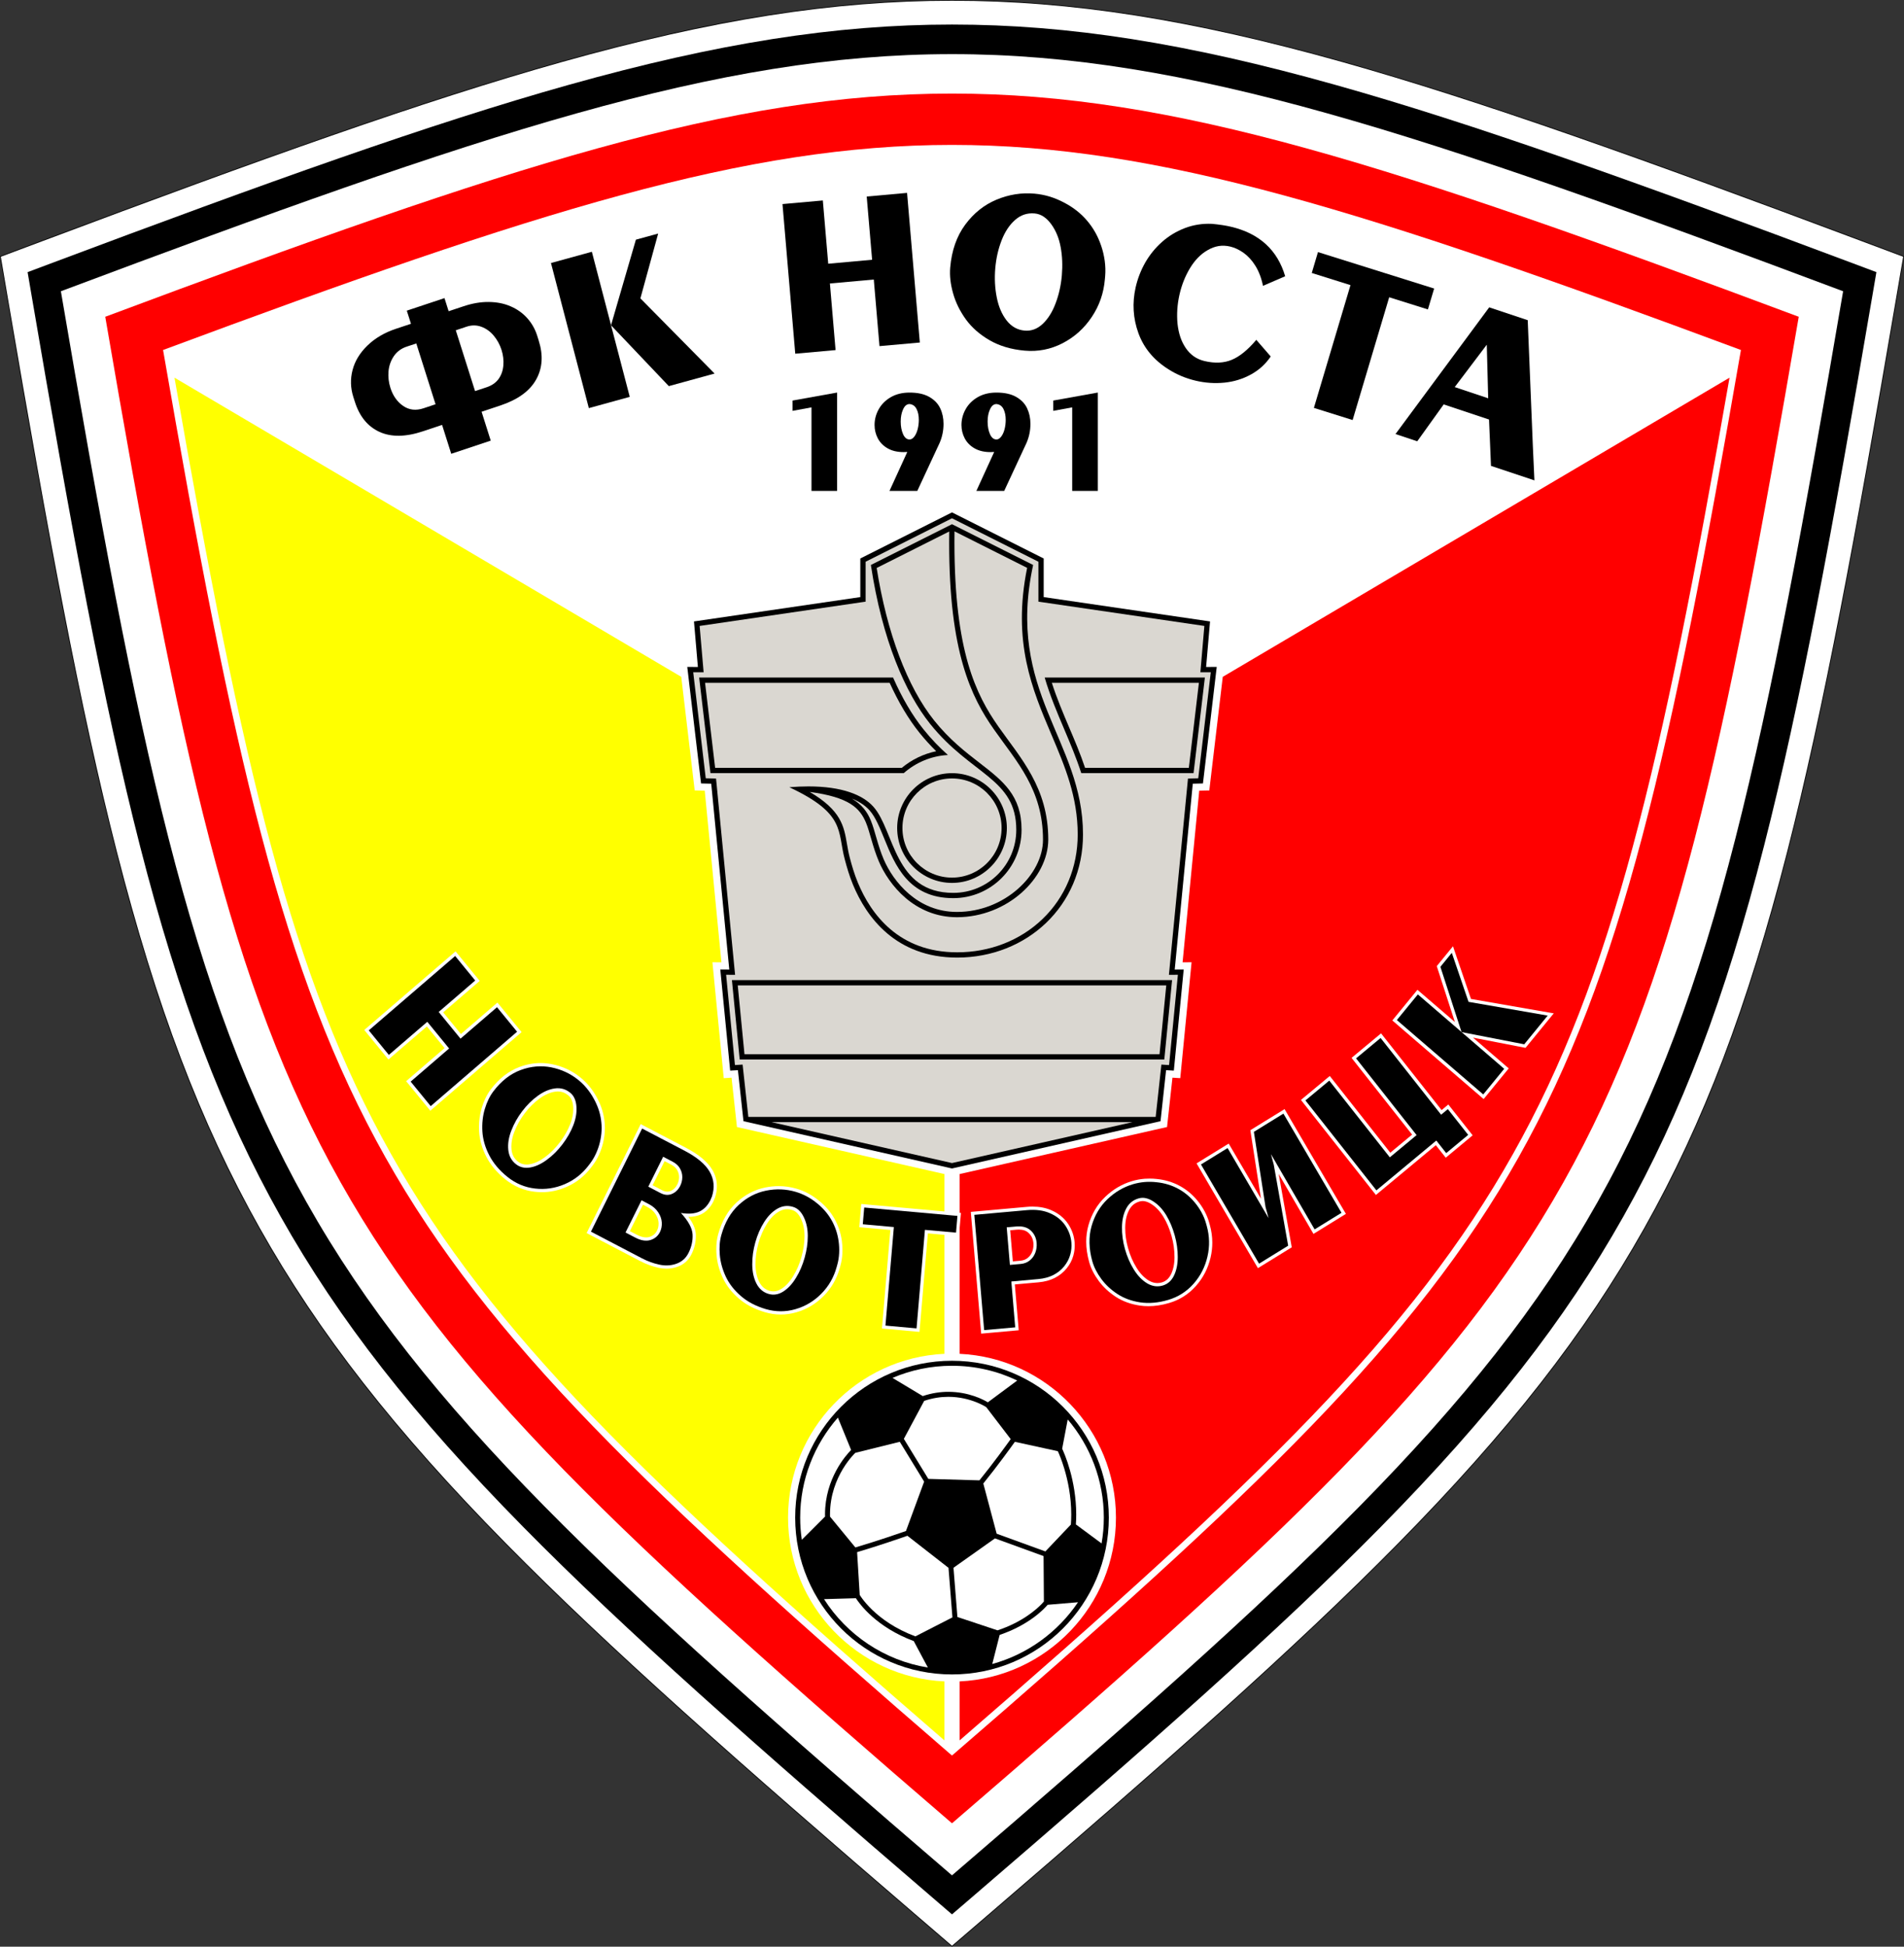 <?xml version="1.0" encoding="UTF-8"?>
<svg xmlns="http://www.w3.org/2000/svg" xmlns:xlink="http://www.w3.org/1999/xlink" width="300.66pt" height="307.35pt" viewBox="0 0 300.66 307.35" version="1.1">
<rect x="0" y="0" width="300.66" height="307.35" fill="#333333" stroke="none"/>
<g id="surface1">
<path style=" stroke:none;fill-rule:nonzero;fill:rgb(0%,0%,0%);fill-opacity:1;" d="M 294.047 37.98 C 259.621 25.07 233.875 15.836 211.941 9.676 C 188.113 2.984 169.113 -0.004 150.344 -0.004 L 150.328 -0.004 C 131.559 0 112.555 2.984 88.715 9.68 C 66.762 15.844 41.023 25.078 6.609 37.98 L 0 40.461 L 1.188 47.422 C 7.5 84.445 12.574 111.926 18.344 134.488 C 24.598 158.969 31.562 177.305 40.926 193.945 C 50.289 210.59 62.293 225.957 79.836 243.77 C 96.004 260.188 116.664 278.438 144.762 302.566 L 150.328 307.352 L 155.898 302.566 C 183.996 278.438 204.656 260.188 220.824 243.77 C 238.367 225.957 250.367 210.59 259.734 193.945 C 269.098 177.305 276.062 158.969 282.32 134.492 C 288.086 111.926 293.156 84.445 299.473 47.422 L 300.66 40.461 "/>
<path style=" stroke:none;fill-rule:nonzero;fill:rgb(100%,100%,100%);fill-opacity:1;" d="M 299.359 47.402 C 293.047 84.426 287.973 111.906 282.211 134.465 C 275.953 158.934 268.992 177.262 259.637 193.891 C 250.277 210.523 238.281 225.883 220.742 243.691 C 204.582 260.102 183.922 278.352 155.824 302.48 L 150.328 307.199 L 144.836 302.48 C 116.738 278.352 96.078 260.102 79.918 243.691 C 62.379 225.883 50.383 210.523 41.023 193.891 C 31.668 177.262 24.707 158.934 18.453 134.461 C 12.684 111.906 7.613 84.426 1.297 47.402 L 0.129 40.535 L 6.652 38.09 C 41.059 25.184 66.797 15.949 88.746 9.789 C 112.578 3.098 131.57 0.113 150.328 0.113 L 150.344 0.113 C 169.098 0.113 188.09 3.094 211.91 9.781 C 233.84 15.941 259.582 25.18 294.008 38.09 L 300.531 40.535 "/>
<path style=" stroke:none;fill-rule:nonzero;fill:rgb(0%,0%,0%);fill-opacity:1;" d="M 292.688 41.609 C 258.355 28.734 232.695 19.527 210.895 13.406 C 187.422 6.812 168.742 3.875 150.344 3.875 L 150.328 3.875 C 131.926 3.875 113.25 6.816 89.762 13.41 C 67.941 19.535 42.289 28.742 7.973 41.609 L 4.359 42.965 L 5.008 46.77 C 11.305 83.699 16.359 111.094 22.098 133.531 C 28.266 157.668 35.117 175.715 44.301 192.047 C 53.492 208.379 65.301 223.492 82.598 241.051 C 98.668 257.371 119.266 275.562 147.289 299.629 L 150.328 302.242 L 153.375 299.629 C 181.395 275.562 201.992 257.371 218.062 241.051 C 235.355 223.492 247.164 208.379 256.355 192.047 C 265.547 175.715 272.395 157.668 278.562 133.531 C 284.297 111.094 289.355 83.699 295.652 46.77 L 296.301 42.965 "/>
<path style=" stroke:none;fill-rule:nonzero;fill:rgb(100%,100%,100%);fill-opacity:1;" d="M 150.328 8.547 C 187.41 8.543 224.477 21.023 291.047 45.984 C 266.617 189.242 259.02 202.742 150.328 296.082 C 41.641 202.742 34.043 189.242 9.613 45.984 C 76.164 21.027 113.258 8.547 150.328 8.547 "/>
<path style=" stroke:none;fill-rule:nonzero;fill:rgb(100%,0%,0%);fill-opacity:1;" d="M 150.344 14.773 L 150.328 14.773 C 115.363 14.777 80.66 26.074 16.621 50.012 C 28.457 119.02 36.285 155.562 53.801 186.699 C 71.293 217.781 98.16 242.973 150.328 287.867 C 202.504 242.973 229.367 217.781 246.859 186.699 C 264.379 155.562 272.203 119.02 284.039 50.012 C 219.996 26.07 185.289 14.773 150.344 14.773 "/>
<path style=" stroke:none;fill-rule:nonzero;fill:rgb(100%,100%,100%);fill-opacity:1;" d="M 150.344 22.879 L 150.332 22.879 C 117.805 22.883 84.867 33.273 25.75 55.258 C 36.801 119.074 44.516 153.66 60.867 182.727 C 77.148 211.66 102.352 235.73 150.328 277.168 C 198.309 235.73 223.516 211.66 239.793 182.727 C 256.145 153.66 263.859 119.074 274.91 55.258 C 215.789 33.273 182.852 22.879 150.344 22.879 "/>
<path style=" stroke:none;fill-rule:nonzero;fill:rgb(100%,100%,0%);fill-opacity:1;" d="M 120.762 207.164 C 119.141 206.688 117.758 205.965 116.641 204.992 C 115.539 204.039 114.699 202.961 114.141 201.762 C 113.594 200.586 113.258 199.383 113.152 198.168 C 113.121 197.828 113.109 197.5 113.109 197.18 C 113.109 196.352 113.207 195.57 113.41 194.852 C 113.988 192.777 114.953 191.098 116.316 189.844 C 117.66 188.609 119.191 187.812 120.875 187.477 C 121.578 187.336 122.273 187.266 122.961 187.266 C 123.918 187.266 124.863 187.402 125.789 187.676 C 126.438 187.863 127.055 188.117 127.648 188.438 C 128.234 188.758 128.781 189.121 129.289 189.539 C 130.301 190.344 131.125 191.285 131.742 192.367 C 132.359 193.449 132.758 194.633 132.934 195.898 C 133 196.367 133.031 196.852 133.031 197.336 C 133.031 197.516 133.031 197.691 133.02 197.875 C 132.984 198.551 132.887 199.195 132.711 199.82 L 132.602 200.215 C 132.129 201.906 131.273 203.391 130.055 204.621 C 128.832 205.855 127.391 206.719 125.742 207.188 C 124.938 207.422 124.117 207.539 123.301 207.539 C 122.453 207.539 121.605 207.414 120.762 207.164 M 112.906 189.066 L 112.637 189.711 C 112.172 190.648 111.5 191.352 110.641 191.75 C 110.086 192.004 109.449 192.121 108.738 192.121 L 108.707 192.121 C 109.418 193.074 109.824 193.977 109.879 194.871 C 109.879 194.965 109.883 195.062 109.883 195.168 C 109.883 196.141 109.648 197.102 109.188 198.031 C 108.941 198.527 108.617 198.957 108.219 199.293 C 107.82 199.629 107.367 199.875 106.875 200.035 C 106.348 200.211 105.801 200.301 105.238 200.301 C 104.828 200.301 104.41 200.254 103.98 200.16 C 103.48 200.047 103.004 199.91 102.543 199.738 C 102.082 199.574 101.598 199.359 101.086 199.094 L 92.633 194.676 L 99.176 181.504 L 101.172 177.477 L 108.312 181.211 C 110.336 182.273 111.746 183.426 112.512 184.742 C 112.969 185.531 113.203 186.387 113.203 187.273 C 113.203 187.855 113.105 188.445 112.914 189.047 Z M 89.367 187.43 C 88.141 187.953 86.867 188.223 85.57 188.223 L 85.559 188.223 C 85.188 188.223 84.812 188.199 84.434 188.156 C 82.734 187.961 81.18 187.309 79.824 186.219 C 78.492 185.152 77.48 183.953 76.797 182.629 C 76.125 181.32 75.742 180 75.66 178.676 C 75.648 178.43 75.641 178.184 75.641 177.941 C 75.641 176.906 75.777 175.906 76.059 174.965 C 76.402 173.805 76.883 172.809 77.512 171.98 C 78.801 170.285 80.316 169.094 82.039 168.453 C 83.148 168.043 84.262 167.836 85.371 167.836 C 85.961 167.836 86.551 167.895 87.137 168.012 C 88.809 168.344 90.309 169.031 91.613 170.082 C 92.145 170.508 92.621 170.977 93.059 171.504 C 93.484 172.023 93.859 172.57 94.176 173.152 C 94.82 174.285 95.238 175.477 95.414 176.715 C 95.48 177.172 95.516 177.633 95.516 178.094 C 95.516 178.875 95.418 179.656 95.227 180.441 L 95.23 180.441 C 95.078 181.078 94.863 181.699 94.59 182.309 C 94.309 182.922 93.98 183.484 93.59 183.996 L 93.344 184.32 C 92.289 185.711 90.953 186.758 89.367 187.43 M 67.949 175.363 L 64.133 170.699 L 70.203 165.473 L 67.406 162.055 L 61.336 167.277 L 57.523 162.613 L 68.559 153.109 L 71.938 150.203 L 75.754 154.867 L 69.984 159.832 L 72.781 163.254 L 78.152 158.633 L 78.547 158.285 L 82.363 162.953 L 71.324 172.457 Z M 124.441 239.602 C 124.441 225.727 135.41 214.371 149.133 213.742 L 149.133 194.961 L 146.523 194.727 L 145.355 208.426 L 145.195 210.281 L 139.27 209.746 L 140.523 195.016 L 140.594 194.191 L 135.688 193.754 L 135.957 190.602 L 136 190.086 L 149.133 191.266 L 149.133 185.359 L 117.156 178.113 L 116.371 177.938 L 116.285 177.141 L 115.52 170.145 L 115.367 170.156 L 114.285 170.223 L 114.18 169.141 L 112.621 153.168 L 112.5 151.926 L 113.75 151.934 L 113.918 151.934 L 111.285 124.832 L 110.676 124.816 L 109.699 124.793 L 109.586 123.824 L 107.578 106.859 L 27.551 59.625 C 38.363 121.535 46.09 154.371 61.762 182.223 C 77.566 210.312 101.605 233.664 149.129 274.773 L 149.133 265.461 C 135.41 264.832 124.441 253.473 124.441 239.602 "/>
<path style=" stroke:none;fill-rule:nonzero;fill:rgb(100%,100%,0%);fill-opacity:1;" d="M 127.043 195.184 L 127.043 195.133 C 127.043 194.113 126.855 193.23 126.496 192.453 C 126.316 192.062 126.102 191.75 125.863 191.504 C 125.629 191.27 125.371 191.121 125.059 191.027 C 124.793 190.949 124.543 190.91 124.297 190.91 C 123.855 190.91 123.43 191.027 122.988 191.285 C 122.293 191.691 121.656 192.328 121.098 193.227 C 120.523 194.129 120.082 195.148 119.766 196.281 C 119.453 197.387 119.301 198.469 119.301 199.535 C 119.301 199.574 119.301 199.609 119.301 199.652 C 119.309 200.746 119.516 201.656 119.902 202.414 C 120.289 203.152 120.793 203.574 121.504 203.789 C 121.719 203.852 121.926 203.883 122.125 203.883 C 122.539 203.883 122.949 203.758 123.395 203.488 C 124.062 203.066 124.684 202.41 125.246 201.492 C 125.812 200.574 126.254 199.555 126.562 198.441 C 126.883 197.297 127.039 196.215 127.043 195.184 "/>
<path style=" stroke:none;fill-rule:nonzero;fill:rgb(100%,100%,0%);fill-opacity:1;" d="M 106.93 184.73 C 106.734 184.391 106.441 184.109 106.008 183.883 L 104.945 183.324 L 103.055 187.129 L 104.527 187.902 C 104.844 188.066 105.125 188.137 105.379 188.137 C 105.562 188.137 105.734 188.102 105.906 188.027 C 106.363 187.828 106.699 187.508 106.957 186.996 C 107.133 186.641 107.223 186.266 107.23 185.879 C 107.227 185.848 107.227 185.828 107.227 185.824 C 107.227 185.445 107.133 185.09 106.93 184.73 "/>
<path style=" stroke:none;fill-rule:nonzero;fill:rgb(100%,100%,0%);fill-opacity:1;" d="M 90.516 174.793 C 90.492 174.359 90.41 173.984 90.273 173.664 C 90.145 173.355 89.957 173.113 89.699 172.906 C 89.199 172.508 88.684 172.324 88.086 172.32 C 87.961 172.32 87.828 172.332 87.688 172.352 C 86.895 172.461 86.074 172.809 85.227 173.418 C 84.367 174.039 83.586 174.809 82.883 175.734 C 82.168 176.676 81.613 177.656 81.219 178.684 C 80.898 179.516 80.746 180.285 80.746 181.004 C 80.746 181.164 80.754 181.324 80.77 181.477 C 80.859 182.312 81.176 182.902 81.762 183.379 C 82.176 183.711 82.613 183.859 83.141 183.863 C 83.293 183.863 83.453 183.852 83.621 183.82 C 84.398 183.688 85.207 183.324 86.062 182.688 C 86.922 182.055 87.699 181.277 88.395 180.367 C 89.113 179.426 89.656 178.477 90.035 177.512 L 90.512 177.699 L 90.035 177.512 C 90.367 176.676 90.523 175.887 90.523 175.125 C 90.523 175.016 90.523 174.902 90.516 174.793 "/>
<path style=" stroke:none;fill-rule:nonzero;fill:rgb(100%,100%,0%);fill-opacity:1;" d="M 103.508 191.68 C 103.219 191.234 102.801 190.863 102.215 190.559 L 101.531 190.199 L 99.461 194.367 L 100.539 194.934 C 101.113 195.234 101.609 195.363 102.027 195.363 C 102.219 195.363 102.387 195.34 102.547 195.293 C 103.125 195.113 103.484 194.809 103.754 194.281 C 103.914 193.953 103.996 193.602 103.996 193.203 C 103.996 193.152 103.996 193.094 103.992 193.043 C 103.965 192.59 103.816 192.148 103.508 191.68 "/>
<path style=" stroke:none;fill-rule:nonzero;fill:rgb(100%,0%,0%);fill-opacity:1;" d="M 162.418 194.652 C 162.047 194.312 161.57 194.133 160.883 194.129 C 160.766 194.129 160.641 194.137 160.508 194.148 L 159.52 194.238 L 159.938 199.148 L 161.137 199.043 C 161.613 198.996 161.98 198.852 162.301 198.59 C 162.629 198.32 162.859 197.996 163.012 197.586 C 163.133 197.246 163.191 196.906 163.191 196.547 C 163.191 196.453 163.191 196.359 163.184 196.27 C 163.121 195.59 162.875 195.078 162.418 194.652 "/>
<path style=" stroke:none;fill-rule:nonzero;fill:rgb(100%,0%,0%);fill-opacity:1;" d="M 185.461 198.398 C 185.461 197.332 185.309 196.25 185.004 195.16 C 184.684 194.012 184.254 193 183.715 192.117 C 183.188 191.246 182.566 190.59 181.859 190.129 C 181.512 189.895 181.168 189.746 180.836 189.672 C 180.699 189.637 180.566 189.625 180.434 189.625 C 180.266 189.625 180.094 189.648 179.914 189.703 C 179.184 189.922 178.668 190.344 178.289 191.055 C 177.906 191.781 177.695 192.672 177.68 193.754 C 177.68 193.793 177.68 193.844 177.68 193.906 C 177.68 194.934 177.828 195.98 178.133 197.051 C 178.449 198.199 178.898 199.234 179.48 200.164 C 180.051 201.09 180.695 201.746 181.406 202.176 C 181.867 202.445 182.309 202.57 182.758 202.574 C 182.988 202.574 183.227 202.539 183.469 202.469 C 184.113 202.27 184.566 201.879 184.918 201.176 C 185.273 200.445 185.461 199.555 185.465 198.5 C 185.461 198.449 185.461 198.414 185.461 198.398 "/>
<path style=" stroke:none;fill-rule:nonzero;fill:rgb(100%,0%,0%);fill-opacity:1;" d="M 232.602 163.824 L 234.883 165.789 L 238.242 168.68 L 234.281 173.523 L 223.219 164.004 L 219.863 161.109 L 223.824 156.27 L 229.738 161.359 L 226.879 152.531 L 229.441 149.398 L 232.281 157.715 L 244.484 159.84 L 245.352 159.988 L 240.895 165.438 Z M 228.297 182.781 L 226.73 180.801 L 217.27 188.664 L 208.188 177.156 L 205.43 173.66 L 209.984 169.879 L 219.066 181.387 L 219.539 181.992 L 222.984 179.133 L 214.535 168.43 L 213.426 167.02 L 218.082 163.148 L 227.164 174.656 L 227.645 175.262 L 228.703 174.379 L 232.547 179.246 Z M 207.41 194.812 L 201.918 185.344 L 203.98 196.926 L 198.637 200.219 L 191.203 187.527 L 188.949 183.676 L 194.023 180.551 L 199.117 189.246 L 197.441 178.438 L 202.395 175.387 L 202.844 175.105 L 210.273 187.801 L 212.531 191.652 Z M 191.164 198.527 C 190.766 200.234 189.992 201.746 188.84 203.039 C 187.691 204.336 186.266 205.238 184.605 205.723 C 183.48 206.055 182.395 206.223 181.348 206.223 C 180.887 206.223 180.434 206.191 179.988 206.125 C 178.559 205.914 177.285 205.453 176.188 204.738 C 175.117 204.039 174.211 203.199 173.492 202.223 C 172.781 201.258 172.273 200.273 171.996 199.27 C 171.684 198.148 171.523 197.07 171.523 196.031 C 171.523 195.141 171.641 194.277 171.875 193.449 C 172.375 191.68 173.258 190.172 174.516 188.969 C 175.758 187.777 177.184 186.938 178.777 186.469 C 179.426 186.281 180.078 186.16 180.746 186.105 C 181.008 186.086 181.27 186.078 181.531 186.078 C 181.93 186.078 182.328 186.098 182.715 186.145 C 183.984 186.277 185.176 186.633 186.258 187.215 C 187.344 187.797 188.297 188.586 189.098 189.566 C 189.512 190.062 189.875 190.609 190.195 191.195 C 190.516 191.785 190.762 192.395 190.938 193.016 L 190.445 193.156 L 190.938 193.02 L 191.047 193.41 C 191.301 194.332 191.434 195.262 191.434 196.191 C 191.434 196.969 191.344 197.75 191.164 198.527 M 169.484 198.258 C 169.289 198.969 168.934 199.637 168.441 200.246 C 167.941 200.871 167.309 201.375 166.562 201.758 C 165.812 202.137 164.957 202.367 164 202.453 L 160.25 202.789 L 160.867 210.023 L 154.938 210.555 L 153.684 195.816 L 153.301 191.336 L 162.141 190.543 C 162.449 190.512 162.754 190.5 163.051 190.5 C 164.137 190.5 165.133 190.688 166.02 191.078 C 167.129 191.562 168.016 192.27 168.637 193.191 L 168.215 193.48 L 168.641 193.191 C 169.246 194.09 169.602 195.078 169.691 196.129 C 169.703 196.293 169.711 196.461 169.711 196.637 C 169.711 197.18 169.633 197.723 169.484 198.258 M 193.086 106.859 L 191.074 123.824 L 190.961 124.797 L 189.984 124.816 L 189.371 124.832 L 186.742 151.934 L 186.91 151.934 L 188.16 151.926 L 188.039 153.168 L 186.48 169.141 L 186.375 170.219 L 185.289 170.156 L 185.141 170.145 L 184.375 177.137 L 184.289 177.938 L 183.504 178.113 L 151.539 185.359 L 151.539 191.48 L 151.742 191.5 L 151.539 193.848 L 151.539 213.742 C 165.254 214.379 176.219 225.73 176.219 239.602 C 176.219 253.469 165.254 264.828 151.539 265.461 L 151.539 274.77 C 199.059 233.664 223.098 210.309 238.898 182.223 C 254.57 154.371 262.297 121.535 273.109 59.629 "/>
<path style=" stroke:none;fill-rule:nonzero;fill:rgb(0%,0%,0%);fill-opacity:1;" d="M 150.328 80.895 L 164.809 88.176 L 164.809 94.27 L 191.078 98.113 L 190.457 105.301 L 192.133 105.297 L 189.957 123.691 L 188.352 123.73 L 185.5 153.07 L 186.918 153.059 L 185.359 169.031 L 184.137 168.961 L 183.258 177.016 L 150.328 184.48 L 117.402 177.016 L 116.523 168.961 L 115.301 169.031 L 113.742 153.059 L 115.16 153.07 L 112.309 123.73 L 110.703 123.691 L 108.527 105.297 L 110.203 105.301 L 109.586 98.113 L 135.852 94.27 L 135.852 88.176 "/>
<path style=" stroke:none;fill-rule:nonzero;fill:rgb(85.547%,84.375%,82.031%);fill-opacity:1;" d="M 150.328 183.625 L 178.816 177.168 L 121.844 177.168 "/>
<path style=" stroke:none;fill-rule:nonzero;fill:rgb(85.547%,84.375%,82.031%);fill-opacity:1;" d="M 190.461 106.137 L 189.551 106.137 L 189.629 105.23 L 190.18 98.824 L 164.688 95.094 L 163.977 94.992 L 163.977 88.688 L 150.328 81.828 L 136.688 88.688 L 136.688 94.992 L 135.973 95.094 L 110.48 98.824 L 111.031 105.23 L 111.109 106.137 L 110.199 106.137 L 109.465 106.133 L 111.445 122.879 L 112.332 122.898 L 113.066 122.914 L 113.141 123.648 L 115.988 152.988 L 116.078 153.906 L 115.156 153.902 L 114.66 153.898 L 116.055 168.152 L 116.473 168.129 L 117.266 168.078 L 117.352 168.871 L 118.168 176.336 L 182.492 176.336 L 183.309 168.871 L 183.395 168.078 L 184.188 168.129 L 184.609 168.152 L 186 153.898 L 185.508 153.902 L 184.582 153.906 L 184.672 152.988 L 187.523 123.648 L 187.594 122.914 L 188.328 122.898 L 189.215 122.879 L 191.195 106.133 "/>
<path style=" stroke:none;fill-rule:nonzero;fill:rgb(0%,0%,0%);fill-opacity:1;" d="M 185.082 154.738 L 183.855 167.273 L 116.805 167.273 L 115.578 154.738 Z M 185.082 154.738 "/>
<path style=" stroke:none;fill-rule:nonzero;fill:rgb(85.547%,84.375%,82.031%);fill-opacity:1;" d="M 184.164 155.57 L 116.496 155.57 L 117.559 166.441 L 183.102 166.441 Z M 184.164 155.57 "/>
<path style=" stroke:none;fill-rule:nonzero;fill:rgb(0%,0%,0%);fill-opacity:1;" d="M 150.332 122.07 C 155.102 122.07 158.992 125.961 158.992 130.73 C 158.992 135.504 155.102 139.395 150.332 139.395 C 145.562 139.395 141.672 135.504 141.672 130.73 C 141.672 125.961 145.562 122.07 150.332 122.07 "/>
<path style=" stroke:none;fill-rule:nonzero;fill:rgb(85.547%,84.375%,82.031%);fill-opacity:1;" d="M 150.332 122.902 C 146.016 122.902 142.504 126.414 142.504 130.73 C 142.504 135.047 146.016 138.559 150.332 138.559 C 154.648 138.559 158.16 135.047 158.16 130.73 C 158.16 126.414 154.648 122.902 150.332 122.902 "/>
<path style=" stroke:none;fill-rule:nonzero;fill:rgb(0%,0%,0%);fill-opacity:1;" d="M 190.262 106.969 L 188.473 122.062 L 170.742 122.062 C 169.965 119.652 169 117.375 168.051 115.133 C 166.938 112.512 165.812 109.859 164.965 106.969 L 190.262 106.969 "/>
<path style=" stroke:none;fill-rule:nonzero;fill:rgb(85.547%,84.375%,82.031%);fill-opacity:1;" d="M 189.32 107.801 L 166.094 107.801 C 166.879 110.25 167.863 112.562 168.812 114.809 C 169.688 116.863 170.59 118.984 171.344 121.23 L 187.73 121.23 "/>
<path style=" stroke:none;fill-rule:nonzero;fill:rgb(0%,0%,0%);fill-opacity:1;" d="M 141.023 106.969 C 142.422 110.148 144.031 112.91 145.824 115.145 C 147.113 116.758 148.414 118.066 149.68 119.199 C 147.016 119.348 144.594 120.406 142.711 122.062 L 112.188 122.062 L 110.402 106.969 L 141.023 106.969 "/>
<path style=" stroke:none;fill-rule:nonzero;fill:rgb(85.547%,84.375%,82.031%);fill-opacity:1;" d="M 140.484 107.801 L 111.336 107.801 L 112.926 121.23 L 142.402 121.23 C 143.969 119.922 145.844 119.02 147.832 118.605 C 146.875 117.66 145.996 116.691 145.172 115.664 C 143.453 113.52 141.875 110.871 140.484 107.801 "/>
<path style=" stroke:none;fill-rule:nonzero;fill:rgb(0%,0%,0%);fill-opacity:1;" d="M 150.328 82.762 L 163.141 89.199 C 158.785 109.312 171.016 116.812 171.016 131.758 C 171.016 143.035 162.129 151.184 151.145 151.184 C 141.457 151.184 136.816 144.805 134.688 139.66 C 134.098 138.23 133.719 136.891 133.383 135.625 C 132.223 131.234 133.57 128.469 124.641 124.289 C 125.711 124.203 126.715 124.16 127.652 124.16 C 132.906 124.16 136.227 125.461 137.934 127.387 C 141.289 131.18 141.152 140.969 150.531 140.969 C 156.031 140.969 160.48 136.516 160.48 131.016 C 160.48 122.887 153.379 122.398 146.883 114.297 C 142.984 109.434 139.309 101.078 137.52 89.199 L 150.328 82.762 "/>
<path style=" stroke:none;fill-rule:nonzero;fill:rgb(85.547%,84.375%,82.031%);fill-opacity:1;" d="M 166.031 115.988 C 162.977 108.801 159.824 101.367 162.195 89.656 L 150.727 83.891 C 150.719 84.496 150.715 85.098 150.715 85.68 C 150.723 102.848 154.121 109.676 157.652 114.707 C 161.152 119.691 165.531 124.32 165.531 132.566 C 165.504 138.648 159.066 144.797 151.117 144.812 C 144.371 144.801 140.344 139.66 138.781 136.008 C 137.781 133.66 137.375 131.379 136.738 129.859 C 135.77 127.586 134.102 125.859 127.863 125.031 C 132.832 127.953 133.262 130.43 133.742 133.23 C 133.863 133.93 133.984 134.648 134.188 135.41 C 134.492 136.562 134.867 137.91 135.461 139.344 C 137.539 144.363 141.945 150.352 151.145 150.352 C 156.305 150.352 161.09 148.488 164.621 145.098 C 168.207 141.66 170.18 136.922 170.18 131.758 C 170.18 125.766 168.164 121.016 166.031 115.988 "/>
<path style=" stroke:none;fill-rule:nonzero;fill:rgb(85.547%,84.375%,82.031%);fill-opacity:1;" d="M 137.508 129.539 C 138.191 131.203 138.586 133.438 139.547 135.68 C 141.039 139.156 144.852 143.988 151.117 143.977 C 154.879 143.98 158.281 142.508 160.742 140.336 C 163.203 138.164 164.703 135.305 164.699 132.566 C 164.695 124.648 160.535 120.258 156.969 115.184 C 153.352 110.051 149.871 102.934 149.883 85.68 C 149.883 85.102 149.887 84.512 149.895 83.91 L 138.434 89.672 C 140.051 99.914 143.273 108.457 147.531 113.773 C 149.945 116.785 152.449 118.719 154.656 120.426 C 158.379 123.305 161.316 125.574 161.316 131.016 C 161.316 136.965 156.48 141.801 150.531 141.801 C 143.457 141.801 141.336 136.59 139.633 132.402 C 138.914 130.648 138.242 128.988 137.309 127.938 C 136.754 127.312 135.879 126.633 134.52 126.082 C 136.113 127.02 136.965 128.199 137.508 129.539 "/>
<path style=" stroke:none;fill-rule:nonzero;fill:rgb(0%,0%,0%);fill-opacity:1;" d="M 150.328 214.84 C 136.652 214.84 125.566 225.926 125.566 239.602 C 125.566 253.277 136.652 264.363 150.328 264.363 C 164.008 264.363 175.094 253.277 175.094 239.602 C 175.094 225.926 164.008 214.84 150.328 214.84 "/>
<path style=" stroke:none;fill-rule:nonzero;fill:rgb(100%,100%,100%);fill-opacity:1;" d="M 173.949 243.68 L 169.891 240.676 C 169.93 240.148 169.945 239.625 169.945 239.117 C 169.945 233.688 168.07 229.453 167.727 228.723 L 168.602 224.105 C 172.156 228.289 174.305 233.699 174.305 239.602 C 174.305 240.992 174.18 242.355 173.949 243.68 "/>
<path style=" stroke:none;fill-rule:nonzero;fill:rgb(100%,100%,100%);fill-opacity:1;" d="M 157.523 257.402 L 151.184 255.293 L 150.566 247.52 L 157.113 242.883 L 164.789 245.676 L 164.84 252.848 C 164.773 252.93 164.664 253.051 164.504 253.223 C 163.637 254.125 161.402 256.109 157.523 257.402 "/>
<path style=" stroke:none;fill-rule:nonzero;fill:rgb(100%,100%,100%);fill-opacity:1;" d="M 144.547 258.352 C 141.332 257.156 139.121 255.512 137.723 254.156 C 137.008 253.469 136.504 252.855 136.176 252.418 C 135.949 252.113 135.816 251.906 135.758 251.805 L 135.344 245.055 C 138.801 244.031 142.406 242.781 143.289 242.469 L 149.777 247.531 L 150.398 255.355 "/>
<path style=" stroke:none;fill-rule:nonzero;fill:rgb(100%,100%,100%);fill-opacity:1;" d="M 131.066 239.078 C 131.066 236.047 132.086 233.602 133.105 231.906 C 133.613 231.066 134.129 230.406 134.508 229.969 C 134.773 229.656 134.969 229.465 135.062 229.375 L 142.086 227.633 L 145.93 233.922 L 143.059 241.719 C 142.234 242.004 138.566 243.281 135.07 244.312 L 131.07 239.449 C 131.07 239.324 131.066 239.203 131.066 239.078 "/>
<path style=" stroke:none;fill-rule:nonzero;fill:rgb(100%,100%,100%);fill-opacity:1;" d="M 145.938 221.172 C 147.301 220.711 148.586 220.531 149.75 220.531 C 151.555 220.531 153.07 220.953 154.137 221.371 C 154.668 221.582 155.09 221.789 155.371 221.945 C 155.562 222.055 155.684 222.129 155.742 222.168 L 159.598 227.207 C 158.988 228.059 156.77 231.129 154.66 233.719 L 146.59 233.488 L 142.727 227.168 "/>
<path style=" stroke:none;fill-rule:nonzero;fill:rgb(100%,100%,100%);fill-opacity:1;" d="M 167.043 229.117 C 167.211 229.48 167.633 230.445 168.059 231.863 C 168.609 233.691 169.16 236.238 169.16 239.113 C 169.16 239.633 169.141 240.164 169.102 240.699 L 165.074 244.941 L 157.383 242.145 L 155.273 234.215 C 157.422 231.574 159.668 228.461 160.258 227.637 "/>
<path style=" stroke:none;fill-rule:nonzero;fill:rgb(100%,100%,100%);fill-opacity:1;" d="M 160.629 217.957 L 155.992 221.398 C 155.27 220.965 152.945 219.742 149.75 219.742 C 148.516 219.742 147.152 219.93 145.715 220.414 L 140.934 217.547 C 143.82 216.312 146.996 215.629 150.328 215.629 C 154.016 215.629 157.508 216.465 160.629 217.957 "/>
<path style=" stroke:none;fill-rule:nonzero;fill:rgb(100%,100%,100%);fill-opacity:1;" d="M 132.312 223.812 L 134.398 228.922 C 133.551 229.785 130.285 233.461 130.277 239.078 C 130.277 239.199 130.281 239.316 130.285 239.434 L 126.613 243.102 C 126.445 241.961 126.355 240.793 126.355 239.602 C 126.355 233.559 128.609 228.035 132.312 223.812 "/>
<path style=" stroke:none;fill-rule:nonzero;fill:rgb(100%,100%,100%);fill-opacity:1;" d="M 130.121 252.473 L 135.152 252.328 C 135.734 253.234 138.387 256.906 144.289 259.094 L 146.52 263.27 C 139.641 262.164 133.73 258.121 130.121 252.473 "/>
<path style=" stroke:none;fill-rule:nonzero;fill:rgb(100%,100%,100%);fill-opacity:1;" d="M 156.688 262.715 L 157.855 258.121 C 162.539 256.535 164.91 253.988 165.434 253.367 L 170.227 252.965 C 167.062 257.66 162.281 261.172 156.688 262.715 "/>
<path style=" stroke:none;fill-rule:nonzero;fill:rgb(0%,0%,0%);fill-opacity:1;" d="M 227.566 175.992 L 226.766 174.977 L 218.008 163.879 L 214.137 167.094 L 214.938 168.109 L 223.695 179.211 L 219.465 182.723 L 218.664 181.707 L 209.906 170.609 L 206.141 173.738 L 208.59 176.84 L 217.348 187.938 L 226.809 180.07 L 228.371 182.055 L 231.84 179.176 L 228.629 175.109 "/>
<path style=" stroke:none;fill-rule:nonzero;fill:rgb(0%,0%,0%);fill-opacity:1;" d="M 185.379 201.398 C 184.984 202.207 184.398 202.727 183.613 202.961 C 182.77 203.207 181.949 203.09 181.148 202.617 C 180.348 202.137 179.648 201.41 179.043 200.434 C 178.438 199.461 177.969 198.379 177.637 197.188 C 177.309 196.016 177.152 194.863 177.172 193.73 C 177.184 192.602 177.406 191.629 177.836 190.812 C 178.266 189.996 178.914 189.461 179.773 189.211 C 180.164 189.094 180.559 189.078 180.953 189.172 C 181.352 189.262 181.75 189.438 182.145 189.703 C 182.922 190.207 183.594 190.926 184.156 191.852 C 184.719 192.781 185.164 193.836 185.496 195.023 C 185.82 196.18 185.984 197.332 185.977 198.473 C 185.977 199.613 185.773 200.586 185.379 201.398 M 190.445 193.156 C 190.281 192.57 190.047 192 189.746 191.441 C 189.441 190.883 189.094 190.367 188.703 189.895 C 187.938 188.961 187.043 188.215 186.016 187.668 C 184.996 187.117 183.875 186.785 182.66 186.656 C 182.039 186.582 181.422 186.57 180.785 186.617 C 180.156 186.668 179.535 186.785 178.922 186.961 C 177.406 187.41 176.059 188.203 174.867 189.34 C 173.684 190.48 172.848 191.895 172.367 193.59 C 171.891 195.285 171.934 197.133 172.488 199.129 C 172.75 200.062 173.223 200.996 173.906 201.922 C 174.582 202.844 175.441 203.641 176.469 204.312 C 177.5 204.98 178.695 205.414 180.062 205.621 C 181.43 205.82 182.898 205.695 184.461 205.234 C 186.035 204.77 187.367 203.922 188.461 202.699 C 189.551 201.469 190.285 200.043 190.664 198.41 C 191.043 196.785 191.004 195.164 190.555 193.547 "/>
<path style=" stroke:none;fill-rule:nonzero;fill:rgb(0%,0%,0%);fill-opacity:1;" d="M 202.664 175.82 L 198 178.699 L 199.84 190.566 L 200.32 192.32 L 193.848 181.258 L 189.645 183.848 L 191.648 187.27 L 198.816 199.508 L 203.414 196.672 L 201.137 183.871 L 200.695 182.215 L 207.59 194.098 L 211.836 191.48 L 209.832 188.062 "/>
<path style=" stroke:none;fill-rule:nonzero;fill:rgb(0%,0%,0%);fill-opacity:1;" d="M 230.793 162.941 L 223.891 157 L 220.578 161.047 L 223.555 163.613 L 234.219 172.793 L 237.527 168.746 L 234.551 166.176 L 230.805 162.953 L 230.797 162.953 "/>
<path style=" stroke:none;fill-rule:nonzero;fill:rgb(0%,0%,0%);fill-opacity:1;" d="M 244.395 160.344 L 231.895 158.172 L 229.254 150.438 L 227.453 152.641 L 230.793 162.945 L 230.805 162.953 L 240.691 164.875 "/>
<path style=" stroke:none;fill-rule:nonzero;fill:rgb(0%,0%,0%);fill-opacity:1;" d="M 127.059 198.578 C 126.734 199.734 126.277 200.801 125.684 201.762 C 125.09 202.73 124.422 203.445 123.664 203.922 C 122.91 204.391 122.145 204.516 121.359 204.281 C 120.516 204.035 119.883 203.488 119.449 202.648 C 119.02 201.809 118.797 200.812 118.789 199.656 C 118.777 198.504 118.938 197.328 119.273 196.141 C 119.602 194.965 120.062 193.902 120.664 192.949 C 121.258 192.004 121.949 191.301 122.73 190.844 C 123.52 190.383 124.348 190.281 125.203 190.535 C 125.598 190.648 125.938 190.852 126.227 191.145 C 126.516 191.438 126.762 191.805 126.961 192.242 C 127.359 193.094 127.559 194.066 127.555 195.156 C 127.559 196.254 127.391 197.391 127.059 198.578 M 131.297 192.621 C 130.715 191.598 129.938 190.707 128.973 189.938 C 128.484 189.539 127.965 189.191 127.402 188.891 C 126.84 188.59 126.258 188.348 125.645 188.168 C 124.129 187.723 122.574 187.66 120.977 187.98 C 119.383 188.301 117.945 189.047 116.664 190.223 C 115.383 191.402 114.465 192.988 113.906 194.988 C 113.645 195.922 113.562 196.969 113.664 198.125 C 113.762 199.273 114.078 200.418 114.605 201.547 C 115.133 202.672 115.922 203.691 116.977 204.605 C 118.031 205.523 119.344 206.215 120.906 206.676 C 122.48 207.137 124.047 207.145 125.605 206.695 C 127.164 206.246 128.523 205.438 129.688 204.262 C 130.852 203.09 131.656 201.691 132.105 200.078 L 132.215 199.684 C 132.379 199.098 132.477 198.488 132.508 197.848 C 132.539 197.211 132.512 196.586 132.426 195.973 C 132.258 194.762 131.883 193.645 131.297 192.621 "/>
<path style=" stroke:none;fill-rule:nonzero;fill:rgb(0%,0%,0%);fill-opacity:1;" d="M 163.492 197.762 C 163.312 198.254 163.023 198.66 162.625 198.988 C 162.223 199.316 161.746 199.504 161.18 199.555 L 159.473 199.707 L 158.969 193.773 L 160.465 193.641 C 161.441 193.551 162.207 193.762 162.766 194.273 C 163.316 194.781 163.629 195.438 163.695 196.227 C 163.738 196.758 163.676 197.27 163.492 197.762 M 168.215 193.48 C 167.648 192.645 166.852 192.004 165.816 191.551 C 164.781 191.094 163.57 190.93 162.188 191.055 L 153.855 191.801 L 154.195 195.777 L 155.406 210 L 160.312 209.562 L 159.699 202.324 L 163.953 201.941 C 164.855 201.863 165.648 201.645 166.336 201.301 C 167.016 200.949 167.59 200.488 168.039 199.93 C 168.496 199.363 168.812 198.762 168.992 198.121 C 169.176 197.48 169.234 196.828 169.18 196.164 C 169.098 195.207 168.777 194.312 168.215 193.48 "/>
<path style=" stroke:none;fill-rule:nonzero;fill:rgb(0%,0%,0%);fill-opacity:1;" d="M 78.484 159.02 L 72.719 163.984 L 69.273 159.77 L 75.039 154.805 L 71.875 150.934 L 68.895 153.5 L 58.234 162.676 L 61.402 166.551 L 67.473 161.324 L 70.918 165.535 L 64.848 170.766 L 68.012 174.637 L 70.992 172.07 L 81.652 162.891 "/>
<path style=" stroke:none;fill-rule:nonzero;fill:rgb(0%,0%,0%);fill-opacity:1;" d="M 90.516 177.699 C 90.117 178.715 89.547 179.703 88.805 180.68 C 88.082 181.629 87.27 182.438 86.367 183.102 C 85.465 183.77 84.578 184.18 83.707 184.328 C 82.836 184.473 82.082 184.297 81.441 183.777 C 80.746 183.223 80.355 182.473 80.262 181.527 C 80.168 180.582 80.324 179.578 80.742 178.5 C 81.156 177.426 81.73 176.398 82.473 175.426 C 83.207 174.465 84.023 173.652 84.93 173.004 C 85.824 172.355 86.723 171.965 87.617 171.844 C 88.516 171.719 89.316 171.941 90.023 172.508 C 90.344 172.766 90.582 173.082 90.746 173.469 C 90.91 173.848 91 174.285 91.027 174.766 C 91.086 175.711 90.914 176.688 90.516 177.699 M 94.73 180.328 C 95.02 179.141 95.078 177.961 94.906 176.785 C 94.742 175.613 94.344 174.488 93.73 173.406 C 93.426 172.848 93.07 172.328 92.66 171.828 C 92.25 171.332 91.797 170.887 91.293 170.48 C 90.051 169.484 88.633 168.832 87.035 168.512 C 85.441 168.199 83.832 168.34 82.219 168.938 C 80.598 169.535 79.164 170.656 77.918 172.293 C 77.336 173.059 76.879 173.996 76.551 175.109 C 76.223 176.215 76.098 177.395 76.172 178.645 C 76.25 179.891 76.609 181.141 77.254 182.395 C 77.898 183.648 78.863 184.793 80.145 185.82 C 81.434 186.855 82.887 187.465 84.492 187.648 C 86.105 187.832 87.66 187.605 89.168 186.961 C 90.672 186.32 91.93 185.332 92.938 184.012 L 93.184 183.688 C 93.547 183.207 93.859 182.68 94.121 182.098 C 94.387 181.52 94.59 180.926 94.73 180.328 "/>
<path style=" stroke:none;fill-rule:nonzero;fill:rgb(0%,0%,0%);fill-opacity:1;" d="M 136.469 190.645 L 136.242 193.289 L 141.148 193.73 L 141.035 195.059 L 139.82 209.285 L 144.73 209.727 L 144.844 208.383 L 146.055 194.172 L 150.965 194.609 L 151.188 191.965 L 150.328 191.891 "/>
<path style=" stroke:none;fill-rule:nonzero;fill:rgb(0%,0%,0%);fill-opacity:1;" d="M 107.414 187.223 C 107.113 187.828 106.68 188.254 106.109 188.496 C 105.543 188.738 104.938 188.691 104.289 188.355 L 102.371 187.352 L 104.719 182.629 L 106.242 183.426 C 106.746 183.691 107.129 184.039 107.375 184.477 C 107.625 184.914 107.746 185.379 107.742 185.859 C 107.734 186.348 107.625 186.801 107.414 187.223 M 104.215 194.512 C 103.895 195.152 103.391 195.574 102.695 195.785 C 102 195.988 101.203 195.859 100.305 195.387 L 98.777 194.59 L 101.305 189.504 L 102.449 190.102 C 103.102 190.441 103.594 190.871 103.938 191.402 C 104.285 191.93 104.473 192.465 104.504 193.012 C 104.535 193.555 104.438 194.059 104.215 194.512 M 108.074 181.664 L 101.398 178.176 L 99.637 181.73 L 93.316 194.453 L 101.324 198.641 C 101.816 198.898 102.277 199.105 102.715 199.258 C 103.152 199.422 103.613 199.551 104.098 199.66 C 105.02 199.859 105.895 199.824 106.715 199.551 C 107.152 199.406 107.543 199.195 107.887 198.902 C 108.227 198.617 108.508 198.246 108.727 197.805 C 109.203 196.848 109.414 195.879 109.363 194.891 C 109.312 193.91 108.699 192.781 107.523 191.504 C 108.719 191.699 109.684 191.625 110.43 191.285 C 111.168 190.941 111.75 190.34 112.176 189.484 L 112.426 188.895 C 112.871 187.488 112.754 186.191 112.066 185 C 111.383 183.812 110.055 182.699 108.074 181.664 "/>
<path style=" stroke:none;fill-rule:nonzero;fill:rgb(0%,0%,0%);fill-opacity:1;" d="M 143.234 30.453 L 136.863 31.027 L 137.715 41.012 L 130.785 41.637 L 129.934 31.648 L 123.562 32.219 L 124.004 37.379 L 125.578 55.844 L 131.945 55.273 L 131.051 44.758 L 137.98 44.133 L 138.879 54.648 L 145.25 54.078 L 144.809 48.918 "/>
<path style=" stroke:none;fill-rule:nonzero;fill:rgb(0%,0%,0%);fill-opacity:1;" d="M 187.914 42.332 C 188.688 41.059 189.609 40.113 190.695 39.496 C 191.27 39.16 191.848 38.945 192.43 38.848 C 193.02 38.75 193.637 38.781 194.27 38.93 C 194.965 39.094 195.664 39.422 196.367 39.914 C 197.066 40.41 197.691 41.09 198.238 41.965 C 198.781 42.844 199.188 43.891 199.438 45.129 L 202.941 43.617 C 201.723 39.469 198.871 36.859 194.391 35.801 C 193.574 35.605 192.57 35.453 191.387 35.34 C 189.879 35.273 188.449 35.5 187.105 36.012 C 185.758 36.527 184.547 37.258 183.492 38.199 C 182.43 39.141 181.551 40.227 180.844 41.453 C 180.145 42.688 179.641 43.992 179.328 45.371 C 178.77 47.852 178.918 50.266 179.77 52.609 C 180.621 54.949 182.203 56.855 184.52 58.309 C 185.82 59.137 187.242 59.734 188.801 60.102 C 190.312 60.461 191.82 60.562 193.332 60.414 C 194.84 60.262 196.23 59.836 197.512 59.137 C 198.801 58.434 199.848 57.484 200.66 56.281 L 198.383 53.656 C 197.035 55.25 195.742 56.301 194.496 56.812 C 193.262 57.324 191.828 57.387 190.203 57.004 C 188.961 56.711 187.98 56.031 187.25 54.961 C 186.879 54.41 186.59 53.832 186.383 53.203 C 186.172 52.578 186.027 51.883 185.941 51.109 C 185.801 49.594 185.902 48.066 186.246 46.539 C 186.59 45.008 187.145 43.609 187.914 42.332 "/>
<path style=" stroke:none;fill-rule:nonzero;fill:rgb(0%,0%,0%);fill-opacity:1;" d="M 79.484 57.68 C 79.422 58.488 79.176 59.199 78.75 59.805 C 78.32 60.41 77.695 60.852 76.875 61.129 L 75.016 61.746 L 71.973 52.145 L 73.672 51.578 C 74.48 51.309 75.266 51.312 76.02 51.594 C 76.777 51.875 77.434 52.348 77.984 53.016 C 78.531 53.676 78.938 54.43 79.199 55.254 C 79.457 56.066 79.551 56.871 79.484 57.68 M 66.887 64.457 C 65.668 64.863 64.59 64.734 63.648 64.078 C 62.707 63.422 62.039 62.469 61.645 61.223 C 61.371 60.355 61.273 59.488 61.352 58.605 C 61.434 57.723 61.715 56.93 62.195 56.223 C 62.684 55.516 63.348 55.02 64.191 54.738 L 65.738 54.223 L 68.777 63.824 Z M 84.82 52.977 C 84.488 51.93 83.961 51.016 83.246 50.219 C 82.531 49.422 81.652 48.801 80.621 48.359 C 79.598 47.914 78.449 47.688 77.184 47.676 C 75.922 47.66 74.602 47.887 73.227 48.344 L 70.844 49.137 L 70.188 47.066 L 64.238 49.047 L 64.898 51.121 L 62.512 51.914 C 60.711 52.516 59.211 53.398 58.02 54.555 C 56.82 55.719 56.043 57.004 55.672 58.422 C 55.305 59.84 55.344 61.254 55.789 62.656 L 56.039 63.441 C 56.773 65.754 58.062 67.328 59.914 68.184 C 61.766 69.031 64.066 69.004 66.812 68.086 L 69.809 67.086 L 71.254 71.645 L 77.492 69.566 L 76.047 65.008 L 79.012 64.02 C 81.758 63.102 83.637 61.746 84.648 59.945 C 85.664 58.145 85.805 56.09 85.066 53.762 "/>
<path style=" stroke:none;fill-rule:nonzero;fill:rgb(0%,0%,0%);fill-opacity:1;" d="M 229.715 61.113 L 234.777 54.422 L 235 62.883 Z M 242.047 70.312 L 241.242 50.551 L 235.16 48.523 L 231.926 52.898 L 220.363 68.527 L 223.797 69.672 L 227.973 63.848 L 235.133 66.234 L 235.441 73.555 L 242.297 75.84 "/>
<path style=" stroke:none;fill-rule:nonzero;fill:rgb(0%,0%,0%);fill-opacity:1;" d="M 226.465 45.555 L 225.395 45.219 L 208.121 39.801 L 207.141 43.098 L 213.254 45.016 L 212.762 46.672 L 207.477 64.398 L 213.594 66.316 L 214.09 64.641 L 219.367 46.934 L 225.48 48.852 "/>
<path style=" stroke:none;fill-rule:nonzero;fill:rgb(0%,0%,0%);fill-opacity:1;" d="M 96.488 51.344 L 93.461 39.75 L 87.004 41.527 L 88.309 46.531 L 92.984 64.434 L 99.445 62.656 L 98.137 57.656 L 96.492 51.363 L 96.484 51.355 "/>
<path style=" stroke:none;fill-rule:nonzero;fill:rgb(0%,0%,0%);fill-opacity:1;" d="M 103.93 36.875 L 100.414 37.84 L 96.488 51.344 L 96.492 51.363 L 105.613 60.961 L 112.84 58.977 L 101.125 47.109 "/>
<path style=" stroke:none;fill-rule:nonzero;fill:rgb(0%,0%,0%);fill-opacity:1;" d="M 167.676 43.477 C 167.539 45.035 167.215 46.508 166.691 47.887 C 166.172 49.27 165.488 50.352 164.641 51.148 C 163.793 51.938 162.848 52.289 161.793 52.195 C 160.656 52.094 159.719 51.562 158.961 50.602 C 158.211 49.641 157.688 48.43 157.398 46.953 C 157.105 45.484 157.027 43.953 157.164 42.352 C 157.301 40.773 157.633 39.301 158.168 37.934 C 158.695 36.578 159.406 35.504 160.297 34.723 C 161.191 33.934 162.219 33.598 163.371 33.699 C 163.898 33.746 164.379 33.918 164.82 34.219 C 165.262 34.52 165.664 34.926 166.023 35.43 C 166.734 36.414 167.227 37.602 167.484 38.996 C 167.746 40.391 167.809 41.879 167.676 43.477 M 173.883 38.797 C 173.379 37.297 172.629 35.969 171.637 34.812 C 170.648 33.656 169.441 32.719 168.027 31.984 C 167.312 31.602 166.562 31.289 165.777 31.043 C 164.988 30.805 164.188 30.648 163.359 30.574 C 161.32 30.391 159.328 30.707 157.367 31.52 C 155.414 32.332 153.762 33.648 152.414 35.473 C 151.066 37.305 150.277 39.559 150.047 42.246 C 149.941 43.504 150.09 44.855 150.5 46.305 C 150.902 47.746 151.582 49.121 152.52 50.426 C 153.469 51.727 154.719 52.828 156.285 53.727 C 157.848 54.625 159.688 55.172 161.789 55.359 C 163.906 55.551 165.902 55.16 167.781 54.195 C 169.664 53.223 171.199 51.848 172.398 50.051 C 173.598 48.262 174.285 46.277 174.469 44.105 L 174.516 43.578 C 174.582 42.789 174.555 41.988 174.445 41.164 C 174.328 40.344 174.145 39.551 173.883 38.797 "/>
<path style=" stroke:none;fill-rule:nonzero;fill:rgb(0%,0%,0%);fill-opacity:1;" d="M 144.906 67.773 C 144.781 68.246 144.605 68.633 144.379 68.934 C 144.148 69.234 143.898 69.387 143.629 69.387 C 143.195 69.387 142.852 69.105 142.602 68.543 C 142.355 67.98 142.23 67.316 142.23 66.559 C 142.23 65.824 142.352 65.191 142.594 64.656 C 142.719 64.371 142.863 64.156 143.035 64.012 C 143.203 63.867 143.406 63.793 143.629 63.793 C 144.121 63.84 144.492 64.098 144.73 64.566 C 144.973 65.035 145.09 65.613 145.09 66.285 C 145.09 66.805 145.027 67.301 144.906 67.773 M 146.746 62.668 C 145.949 62.211 144.91 61.98 143.629 61.98 C 142.48 61.98 141.488 62.227 140.645 62.719 C 139.812 63.211 139.176 63.848 138.746 64.633 C 138.316 65.41 138.102 66.23 138.102 67.094 C 138.102 67.852 138.273 68.562 138.621 69.219 C 138.969 69.871 139.48 70.398 140.176 70.789 C 140.863 71.184 141.707 71.379 142.699 71.379 L 143.27 71.355 L 140.461 77.504 L 144.852 77.504 L 148.383 69.91 C 148.789 68.965 148.992 67.965 148.992 66.914 C 148.992 66.02 148.82 65.203 148.469 64.465 C 148.125 63.727 147.547 63.125 146.746 62.668 "/>
<path style=" stroke:none;fill-rule:nonzero;fill:rgb(0%,0%,0%);fill-opacity:1;" d="M 158.629 67.773 C 158.504 68.246 158.328 68.633 158.098 68.934 C 157.867 69.234 157.621 69.387 157.352 69.387 C 156.918 69.387 156.574 69.105 156.324 68.543 C 156.078 67.98 155.953 67.316 155.953 66.559 C 155.953 65.824 156.074 65.191 156.316 64.656 C 156.441 64.371 156.586 64.156 156.758 64.012 C 156.926 63.867 157.129 63.793 157.352 63.793 C 157.844 63.84 158.215 64.098 158.453 64.566 C 158.691 65.035 158.812 65.613 158.812 66.285 C 158.812 66.805 158.75 67.301 158.629 67.773 M 160.469 62.668 C 159.676 62.211 158.633 61.98 157.352 61.98 C 156.203 61.98 155.211 62.227 154.367 62.719 C 153.535 63.211 152.898 63.848 152.469 64.633 C 152.039 65.41 151.824 66.23 151.824 67.094 C 151.824 67.852 151.996 68.562 152.344 69.219 C 152.691 69.871 153.203 70.398 153.898 70.789 C 154.59 71.184 155.43 71.379 156.422 71.379 L 156.992 71.355 L 154.18 77.504 L 158.574 77.504 L 162.105 69.91 C 162.512 68.965 162.715 67.965 162.715 66.914 C 162.715 66.02 162.539 65.203 162.191 64.465 C 161.848 63.727 161.27 63.125 160.469 62.668 "/>
<path style=" stroke:none;fill-rule:nonzero;fill:rgb(0%,0%,0%);fill-opacity:1;" d="M 166.312 63.242 L 166.312 64.867 L 169.309 64.316 L 169.309 77.508 L 173.355 77.508 L 173.355 61.977 "/>
<path style=" stroke:none;fill-rule:nonzero;fill:rgb(0%,0%,0%);fill-opacity:1;" d="M 125.148 64.867 L 128.141 64.316 L 128.141 77.504 L 132.188 77.504 L 132.188 61.977 L 125.145 63.242 "/>
</g>
</svg>
